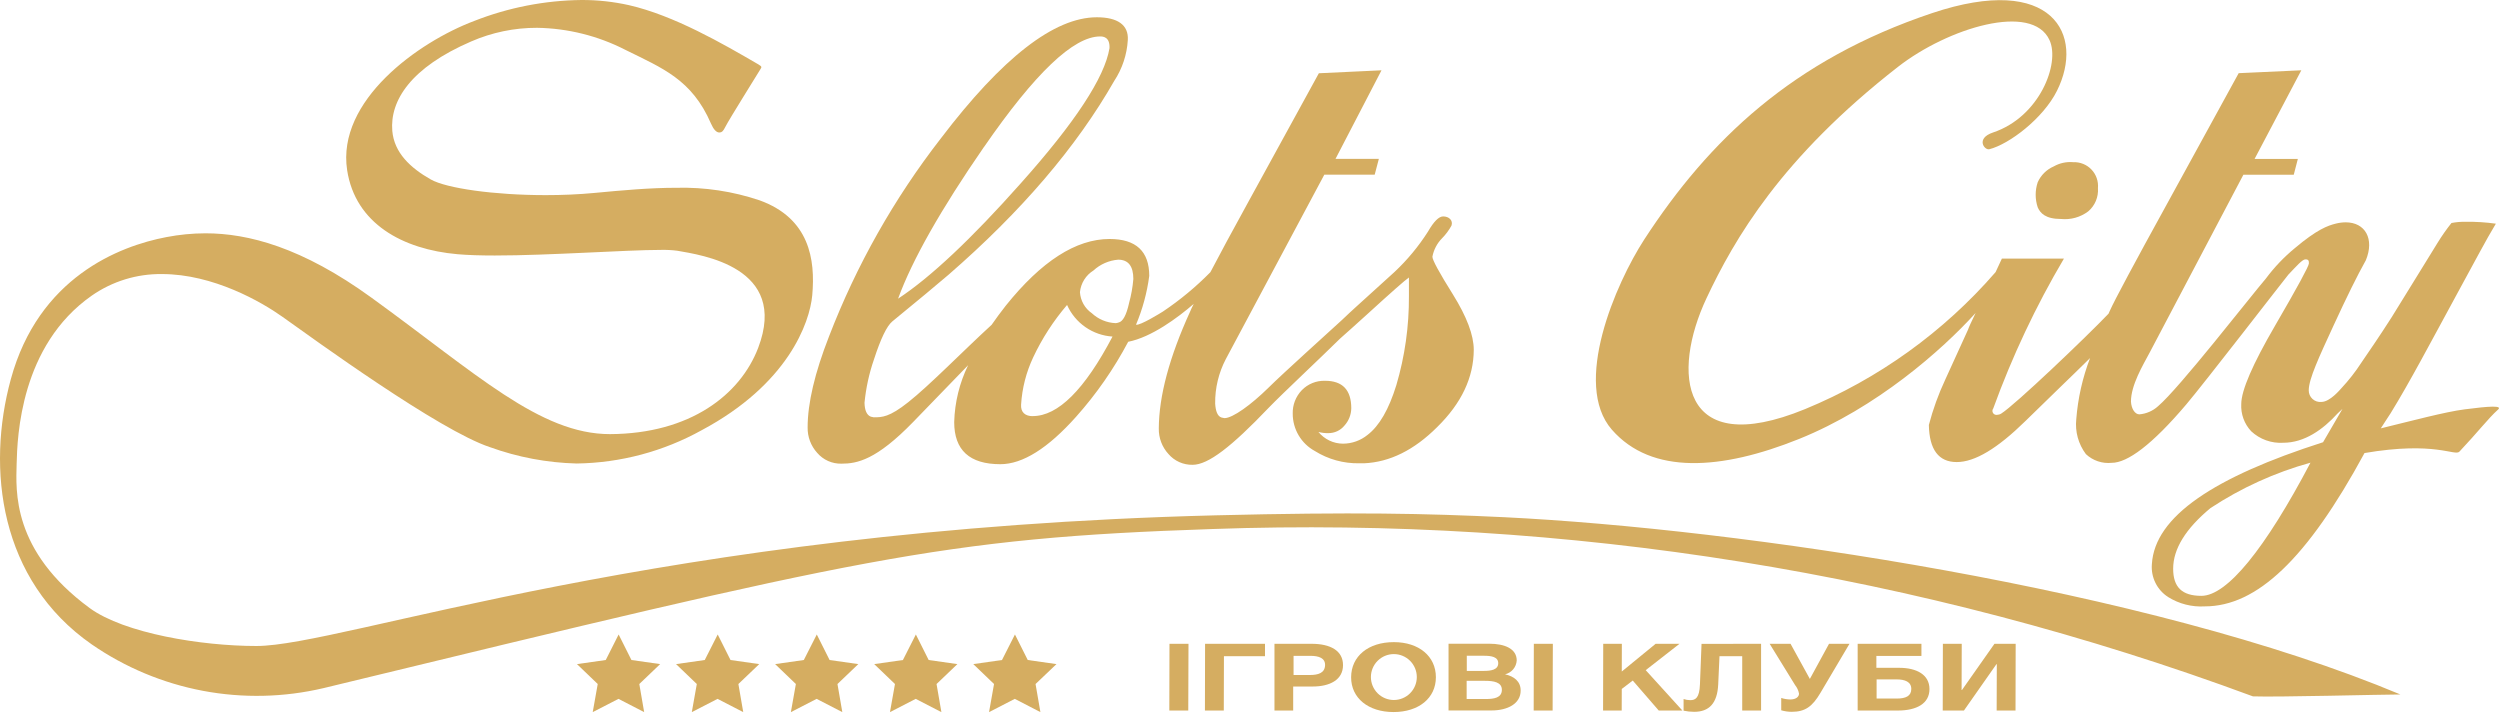 <svg width="231" height="66" viewBox="0 0 231 66" fill="none" xmlns="http://www.w3.org/2000/svg">
<path d="M139.018 47.791C131.668 47.441 125.145 47.301 112.336 47.616C60.57 48.918 31.691 59.69 23.691 59.69C18.603 59.69 11.491 58.521 8.293 56.19C1.07 50.885 1.476 45.334 1.538 42.843C1.601 40.351 1.881 31.931 8.475 27.318C10.376 25.991 12.645 25.294 14.963 25.323C19.701 25.323 24.16 27.892 26.106 29.278C28.948 31.301 40.587 39.777 45.27 41.317C47.843 42.248 50.549 42.758 53.284 42.828C57.331 42.772 61.301 41.714 64.84 39.749C72.805 35.5 74.82 29.824 75.052 27.283C75.352 23.951 74.785 20.179 70.194 18.513C67.716 17.678 65.109 17.285 62.495 17.351C60.059 17.351 57.525 17.582 54.929 17.827C53.445 17.967 51.919 18.03 50.428 18.03C45.662 18.03 41.245 17.4 39.803 16.581C37.913 15.511 36.423 14.111 36.248 12.095C36.017 9.295 37.956 6.236 43.541 3.829C45.458 2.995 47.526 2.566 49.616 2.569C52.459 2.613 55.254 3.309 57.784 4.606C61.2 6.299 63.93 7.335 65.694 11.416C65.924 11.948 66.19 12.242 66.456 12.242C66.722 12.242 66.841 12.081 67.009 11.745C67.415 10.947 70.131 6.635 70.243 6.425C70.355 6.215 70.467 6.18 70.075 5.95C66.778 4.032 62.278 1.428 58.113 0.476C56.673 0.154 55.201 -0.006 53.725 0C50.336 0.04 46.983 0.694 43.828 1.932C38.655 3.878 31.089 9.295 32.076 15.727C32.839 20.662 37.2 23.042 42.281 23.49C43.24 23.574 44.416 23.609 45.711 23.609C48.258 23.609 51.31 23.476 54.068 23.35C56.825 23.224 59.436 23.091 61.067 23.091C61.572 23.079 62.078 23.104 62.579 23.168C64.763 23.56 72.917 24.651 70.054 32.148C68.402 36.459 63.79 40.078 56.364 40.113C49.896 40.113 44.066 34.562 34.337 27.514C27.905 22.846 22.928 21.558 18.988 21.558C17.775 21.561 16.566 21.678 15.376 21.908C10.98 22.741 3.561 25.659 1 35.038C-1.261 43.304 -0.057 53.6 8.468 59.536C11.558 61.672 15.063 63.136 18.754 63.833C22.446 64.529 26.243 64.444 29.899 63.581C79.384 51.592 86.866 49.723 112 48.883C144.759 47.709 177.43 52.962 208.17 64.344C210.41 64.428 220.16 64.169 221.797 64.169C198.392 54.363 160.61 48.855 139.018 47.791Z" fill="#D5AD61"/>
<path d="M57.162 58.626L58.344 60.985L60.997 61.363L59.072 63.203L59.52 65.8L57.148 64.575L54.768 65.8L55.23 63.203L53.312 61.363L55.972 60.985L57.162 58.626Z" fill="#D5AD61"/>
<path d="M66.316 58.626L67.499 60.985L70.152 61.363L68.227 63.203L68.675 65.8L66.302 64.575L63.923 65.8L64.385 63.203L62.467 61.363L65.12 60.985L66.316 58.626Z" fill="#D5AD61"/>
<path d="M75.471 58.626L76.654 60.985L79.307 61.363L77.382 63.203L77.83 65.8L75.457 64.575L73.077 65.8L73.539 63.203L71.622 61.363L74.274 60.985L75.471 58.626Z" fill="#D5AD61"/>
<path d="M84.626 58.626L85.809 60.985L88.462 61.363L86.537 63.203L86.985 65.8L84.612 64.575L82.233 65.8L82.695 63.203L80.777 61.363L83.43 60.985L84.626 58.626Z" fill="#D5AD61"/>
<path d="M93.781 58.626L94.964 60.985L97.617 61.363L95.685 63.203L96.133 65.8L93.767 64.575L91.388 65.8L91.849 63.203L89.932 61.363L92.584 60.985L93.781 58.626Z" fill="#D5AD61"/>
<path d="M134.258 27.22C132.984 25.186 132.35 24.019 132.354 23.721C132.475 23.075 132.787 22.479 133.25 22.013C133.592 21.665 133.884 21.272 134.118 20.844C134.279 20.368 133.887 19.997 133.348 19.997C132.952 19.997 132.485 20.464 131.948 21.397C131.076 22.765 130.037 24.018 128.855 25.128L125.222 28.424L124.865 28.753L124.718 28.886L123.976 29.586C122.492 30.951 118.629 34.416 117.194 35.837C115.605 37.397 113.904 38.636 113.141 38.636C113.049 38.626 112.957 38.607 112.868 38.58C112.49 38.461 112.322 37.971 112.281 37.285C112.265 35.855 112.604 34.444 113.267 33.177L122.366 16.141H127.021L127.406 14.678H123.402L127.651 6.496L121.862 6.769L115.339 18.667C113.86 21.355 112.693 23.515 111.84 25.149C110.504 26.508 109.034 27.727 107.451 28.788C107.206 28.942 105.351 30.09 104.966 30.006C105.574 28.563 105.986 27.044 106.191 25.492C106.191 23.219 104.969 22.083 102.524 22.083C99.425 22.083 96.229 24.136 92.935 28.242C92.459 28.844 92.032 29.432 91.626 30.013C88.98 32.435 85.886 35.612 83.927 37.159C82.17 38.559 81.491 38.559 80.735 38.559C80.645 38.549 80.556 38.53 80.469 38.503C80.084 38.356 79.895 37.908 79.881 37.208C80.015 35.844 80.308 34.5 80.756 33.205C81.376 31.296 81.939 30.13 82.443 29.705C84.776 27.797 86.512 26.355 87.65 25.38C94.374 19.538 99.474 13.572 102.951 7.483C103.696 6.353 104.131 5.047 104.21 3.696C104.294 2.296 103.251 1.596 101.348 1.596C97.414 1.596 92.608 5.329 86.929 12.795C82.613 18.352 79.135 24.511 76.605 31.077C75.285 34.451 74.625 37.255 74.625 39.49C74.609 40.358 74.924 41.199 75.507 41.842C75.783 42.165 76.128 42.423 76.517 42.596C76.906 42.769 77.328 42.853 77.753 42.843C79.195 42.843 80.966 42.507 84.388 38.979L89.456 33.744C88.657 35.384 88.218 37.176 88.168 39C88.168 41.594 89.589 42.892 92.431 42.892C94.488 42.892 96.822 41.431 99.43 38.51C101.309 36.404 102.926 34.077 104.245 31.581C106.387 31.161 108.809 29.369 110.3 28.081C110.153 28.368 110.041 28.599 109.971 28.781C108.053 32.981 107.087 36.585 107.073 39.595C107.057 40.464 107.376 41.306 107.962 41.947C108.238 42.269 108.582 42.526 108.969 42.699C109.357 42.872 109.778 42.957 110.202 42.948C111.644 42.948 113.806 41.261 117.201 37.705C118.552 36.305 121.939 33.149 123.822 31.287C124.389 30.797 125.222 30.034 126.412 28.963C128.563 26.999 129.821 25.89 130.185 25.639V27.367C130.2 30.148 129.809 32.917 129.023 35.584C128.332 37.824 127.446 39.357 126.363 40.183C125.721 40.707 124.917 40.994 124.088 40.995C123.654 40.992 123.225 40.893 122.833 40.706C122.441 40.518 122.095 40.246 121.82 39.91C122.119 39.991 122.428 40.029 122.737 40.022C123.022 40.024 123.304 39.963 123.562 39.842C123.82 39.721 124.048 39.543 124.228 39.322C124.625 38.885 124.849 38.317 124.858 37.726C124.858 36.028 124.049 35.181 122.429 35.185C122.032 35.173 121.636 35.244 121.267 35.393C120.898 35.543 120.564 35.767 120.288 36.053C120.011 36.34 119.795 36.679 119.65 37.05C119.506 37.422 119.437 37.818 119.448 38.216C119.446 38.923 119.634 39.617 119.994 40.226C120.354 40.835 120.871 41.335 121.492 41.674C122.722 42.442 124.15 42.836 125.6 42.808H126.034C128.414 42.705 130.67 41.587 132.802 39.455C135.042 37.257 136.167 34.878 136.176 32.316C136.171 30.967 135.532 29.269 134.258 27.22ZM90.919 13.586C95.622 6.776 99.185 3.367 101.656 3.367C101.922 3.367 102.566 3.409 102.517 4.452C102.073 7.154 99.339 11.318 94.314 16.945C89.755 22.078 85.977 25.629 82.982 27.598C84.288 24.024 86.934 19.351 90.919 13.579V13.586ZM95.426 38.454C94.726 38.454 94.299 38.097 94.349 37.376C94.443 35.865 94.823 34.386 95.468 33.016C96.289 31.27 97.341 29.643 98.597 28.179C98.964 29.003 99.55 29.71 100.29 30.224C101.03 30.739 101.897 31.041 102.797 31.098C100.221 36.002 97.762 38.452 95.419 38.447L95.426 38.454ZM104.322 28.018C104.077 29.117 103.755 29.719 103.349 29.803C103.262 29.837 103.17 29.855 103.077 29.859C102.261 29.823 101.484 29.498 100.886 28.942C100.567 28.722 100.303 28.433 100.113 28.096C99.923 27.758 99.811 27.383 99.787 26.996C99.827 26.589 99.96 26.197 100.176 25.85C100.392 25.503 100.685 25.21 101.033 24.995C101.663 24.415 102.468 24.063 103.321 23.994C104.255 23.994 104.721 24.589 104.721 25.779C104.658 26.534 104.525 27.281 104.322 28.011V28.018Z" fill="#D5AD61"/>
<path d="M109.817 59.487L109.796 65.653H108.046L108.06 59.487H109.817Z" fill="#D5AD61"/>
<path d="M116.886 59.487V60.635H113.092L113.078 65.653H111.335L111.349 59.487H116.886Z" fill="#D5AD61"/>
<path d="M121.19 59.487C122.912 59.487 124.102 60.11 124.095 61.468C124.088 62.825 122.863 63.434 121.295 63.434H119.49V65.653H117.761V59.487H121.19ZM121.036 62.37C121.82 62.37 122.401 62.175 122.436 61.489C122.471 60.803 121.855 60.6 121.085 60.6H119.525V62.37H121.071" fill="#D5AD61"/>
<path d="M128.792 59.333C131.109 59.333 132.676 60.641 132.676 62.573C132.676 64.505 131.095 65.793 128.764 65.793C126.433 65.793 124.837 64.505 124.844 62.573C124.851 60.641 126.419 59.333 128.792 59.333ZM128.792 64.68C129.354 64.68 129.894 64.457 130.291 64.059C130.689 63.661 130.913 63.122 130.913 62.559C130.913 61.997 130.689 61.457 130.291 61.06C129.894 60.662 129.354 60.438 128.792 60.438C128.229 60.438 127.69 60.662 127.292 61.06C126.895 61.457 126.671 61.997 126.671 62.559C126.671 63.122 126.895 63.661 127.292 64.059C127.69 64.457 128.229 64.68 128.792 64.68Z" fill="#D5AD61"/>
<path d="M139.067 62.307C139.893 62.489 140.516 62.958 140.509 63.812C140.509 65.016 139.312 65.646 137.821 65.646H133.845V59.48H137.618C139.018 59.48 140.145 59.934 140.145 61.026C140.127 61.327 140.012 61.615 139.818 61.846C139.624 62.076 139.36 62.238 139.067 62.307ZM137.296 64.589C138.045 64.589 138.766 64.477 138.773 63.749C138.78 63.021 137.996 62.909 137.212 62.909H135.518V64.589H137.268H137.296ZM135.532 60.543V61.992H137.114C137.751 61.992 138.43 61.894 138.437 61.292C138.444 60.69 137.793 60.592 137.121 60.592H135.539" fill="#D5AD61"/>
<path d="M143.483 59.487L143.462 65.653H141.712L141.726 59.487H143.483Z" fill="#D5AD61"/>
<path d="M155.186 59.487L152.064 61.923L155.452 65.653H153.268L150.867 62.882L149.852 63.658L149.845 65.653H148.124L148.138 59.487H149.859L149.852 62.048L152.981 59.487H155.186Z" fill="#D5AD61"/>
<path d="M162.724 59.487V65.653H160.981V60.635H158.881L158.762 63.252C158.678 65.002 157.908 65.772 156.543 65.772C156.214 65.772 155.885 65.737 155.563 65.667V64.589C155.762 64.658 155.97 64.694 156.179 64.694C156.648 64.694 157.026 64.512 157.075 63.245L157.222 59.494L162.724 59.487Z" fill="#D5AD61"/>
<path d="M170.892 59.487L168.204 64.029C167.462 65.282 166.804 65.772 165.551 65.772C165.225 65.77 164.9 65.723 164.586 65.632V64.491C164.854 64.58 165.135 64.627 165.418 64.631C165.957 64.631 166.223 64.379 166.23 64.099C166.178 63.807 166.053 63.532 165.866 63.301L163.515 59.487H165.446L167.231 62.734L169.002 59.487H170.892Z" fill="#D5AD61"/>
<path d="M175.484 61.706C177.079 61.706 178.283 62.328 178.283 63.672C178.283 65.016 177.086 65.653 175.365 65.653H171.648V59.487H177.541V60.607H173.377V61.706H175.484ZM175.253 64.547C176.092 64.547 176.603 64.316 176.603 63.658C176.603 63.001 176.022 62.776 175.239 62.776H173.398V64.547H175.253Z" fill="#D5AD61"/>
<path d="M186.248 59.487L186.234 65.653H184.491L184.505 61.37H184.47L181.468 65.653H179.508L179.522 59.487H181.265L181.251 63.756H181.286L184.288 59.487H186.248Z" fill="#D5AD61"/>
<path d="M188.285 16.84C188.034 17.592 188.034 18.405 188.285 19.157C188.516 19.682 188.985 20.235 190.448 20.235C191.339 20.322 192.231 20.073 192.947 19.535C193.257 19.273 193.501 18.941 193.658 18.566C193.815 18.191 193.88 17.785 193.85 17.38C193.878 17.068 193.839 16.755 193.736 16.459C193.634 16.164 193.469 15.894 193.254 15.668C193.039 15.441 192.778 15.263 192.488 15.146C192.198 15.028 191.887 14.973 191.575 14.986C190.945 14.929 190.312 15.066 189.762 15.378C189.105 15.664 188.578 16.186 188.285 16.84Z" fill="#D5AD61"/>
<path d="M227.733 37.824C225.934 38.055 222.833 38.888 219.985 39.581C220.209 39.21 220.643 38.587 220.895 38.181C222.665 35.304 224.513 31.784 226.977 27.255C228.79 23.945 229.63 22.307 230.617 20.669C229.689 20.538 228.753 20.479 227.817 20.494C227.38 20.485 226.944 20.522 226.515 20.606C226.051 21.188 225.623 21.798 225.234 22.433C224.905 22.951 221.769 28.074 220.993 29.306C219.81 31.161 218.956 32.379 218.193 33.505C217.65 34.344 217.034 35.133 216.352 35.864C216.219 36.004 215.295 37.131 214.504 37.138C214.354 37.154 214.203 37.138 214.059 37.091C213.916 37.043 213.784 36.966 213.673 36.864C213.562 36.762 213.474 36.638 213.414 36.499C213.355 36.361 213.326 36.211 213.328 36.06C213.328 35.017 214.287 32.974 215.631 30.055C216.828 27.458 217.801 25.484 218.606 24.043C219.418 22.069 218.543 20.543 216.744 20.543C216.435 20.545 216.127 20.585 215.827 20.662C215.092 20.844 214.098 21.194 212.041 22.93C211.042 23.752 210.147 24.692 209.374 25.729C207.911 27.437 201.367 35.871 199.4 37.537C198.924 37.969 198.319 38.233 197.678 38.286C197.272 38.286 196.936 37.775 196.901 37.103C196.901 35.591 197.979 33.792 198.63 32.575L207.288 16.147H211.943L212.321 14.684H208.324L212.642 6.495L206.854 6.761L200.331 18.66C197.176 24.39 195.382 27.743 194.948 28.718L194.829 28.984C192.772 31.14 186.185 37.425 184.911 38.216C184.789 38.29 184.649 38.331 184.506 38.335C184.434 38.342 184.361 38.327 184.298 38.294C184.234 38.26 184.181 38.208 184.146 38.145C184.111 38.082 184.096 38.01 184.101 37.938C184.106 37.866 184.133 37.797 184.177 37.74C185.921 32.933 188.107 28.299 190.707 23.895H184.974L184.394 25.141C179.591 30.677 173.56 35.013 166.783 37.803C155.158 42.562 154.458 34.401 157.684 27.549C160.253 22.09 164.579 14.586 175.379 6.173C179.998 2.576 187.781 0.203 189.377 3.71C190.364 5.858 188.46 10.807 184.156 12.242C182.525 12.788 183.365 13.901 183.813 13.789C185.646 13.327 188.789 10.947 190.063 8.392C192.646 3.227 189.685 -2.527 178.528 1.211C165.643 5.529 157.894 12.963 151.931 22.125C149.285 26.205 145.261 35.493 148.935 39.7C152.61 43.906 159.063 43.444 166.231 40.561C173.398 37.677 179.424 32.364 182.546 28.921C182.189 29.67 181.923 30.216 181.846 30.461L179.746 35.066C179.114 36.417 178.605 37.823 178.227 39.266C178.269 41.541 179.123 42.695 180.803 42.695C182.483 42.695 184.576 41.429 187.144 38.909C189.433 36.655 191.246 34.94 193.122 33.086C192.428 34.895 191.999 36.795 191.848 38.727C191.724 39.878 192.041 41.034 192.737 41.961C193.054 42.258 193.431 42.483 193.843 42.622C194.254 42.761 194.691 42.81 195.123 42.765C196.565 42.765 198.826 41.128 202.011 37.369C203.585 35.521 211.019 25.89 211.453 25.365C212.215 24.574 212.733 23.965 213.02 23.965C213.307 23.965 213.349 24.091 213.342 24.343C213.335 24.595 212.3 26.506 210.221 30.083C208.142 33.659 207.099 36.067 207.092 37.327C207.067 37.787 207.135 38.248 207.293 38.681C207.45 39.114 207.694 39.51 208.009 39.847C208.405 40.217 208.872 40.502 209.383 40.685C209.893 40.868 210.436 40.945 210.977 40.911C212.929 40.911 214.644 39.693 215.995 38.202L216.443 37.782L214.651 40.862C204.614 44.074 199.085 47.707 198.833 52.137C198.785 52.732 198.9 53.328 199.165 53.862C199.43 54.395 199.835 54.847 200.338 55.168C201.35 55.801 202.534 56.102 203.725 56.029C208.527 56.029 213.174 51.654 218.48 41.862C225.024 40.743 226.83 42.178 227.25 41.73C228.923 39.959 229.931 38.643 230.791 37.873C231.316 37.439 230.008 37.53 227.733 37.824ZM203.41 55.056C201.605 55.056 200.8 54.244 200.8 52.55C200.8 50.709 201.969 48.841 204.243 46.951C207.087 45.076 210.207 43.659 213.489 42.751C209.297 50.724 205.776 55.056 203.41 55.056Z" fill="#D5AD61"/>
</svg>
